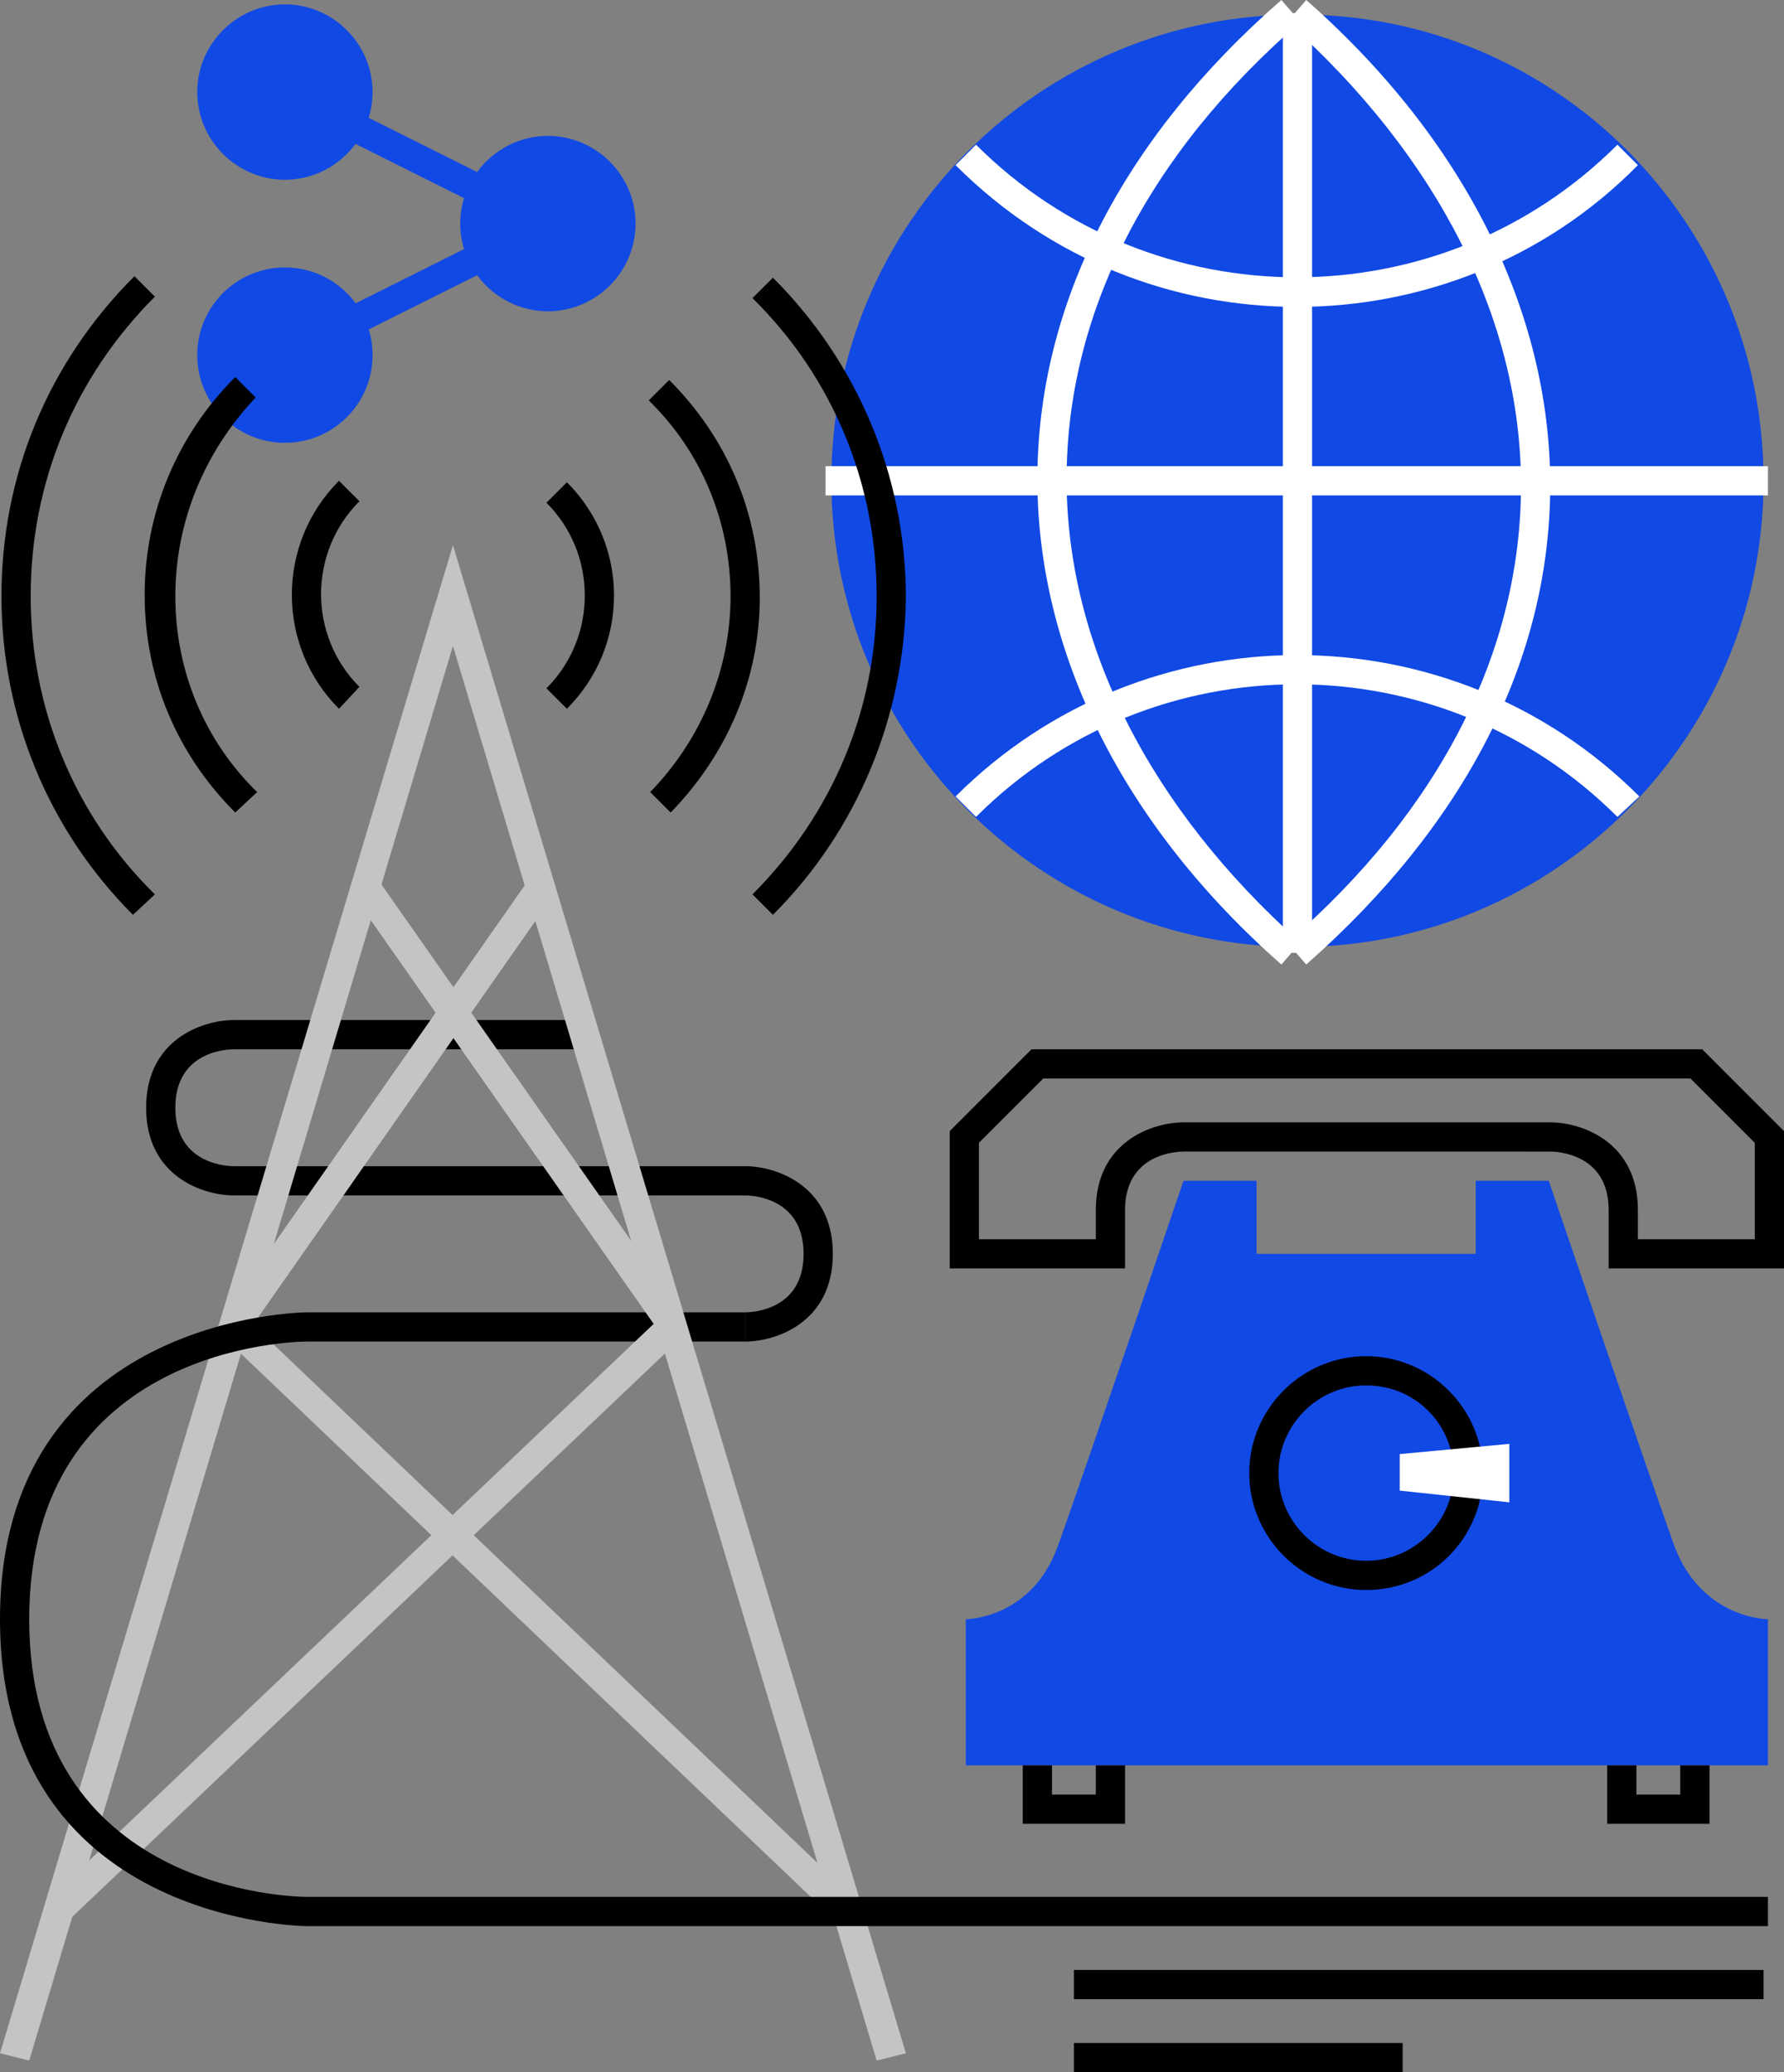 <?xml version="1.0" encoding="utf-8"?>
<!-- Generator: Adobe Illustrator 23.0.1, SVG Export Plug-In . SVG Version: 6.00 Build 0)  -->
<svg version="1.1" id="art" xmlns="http://www.w3.org/2000/svg" xmlns:xlink="http://www.w3.org/1999/xlink" x="0px" y="0px"
	 viewBox="0 0 122.1 141.8" style="enable-background:new 0 0 122.1 141.8;" xml:space="preserve">
<rect x="0" y="0" width="122.1" height="141.8" fill="#808080" stroke="none"/>
<style type="text/css">
	.st0{fill:#1149E4;}
	.st1{fill:#FFFFFF;}
	.st2{fill:#C4C4C4;}
	.st3{fill:none;stroke:#000000;stroke-width:2;stroke-miterlimit:10;}
</style>
<g>
	<path d="M51,91.8l0-2c0.4,0,4-0.1,4-4c0-4-3.8-4-4-4H16c-2.1,0-6-1.3-6-6s3.9-6,6-6h24v2H16c-0.4,0-4,0.1-4,4c0,4,3.8,4,4,4h35
		c2.1,0,6,1.3,6,6S53.1,91.8,51,91.8z"/>
</g>
<g>
	<rect x="21" y="89.8" width="30" height="2"/>
</g>
<g>
	<g>
		<rect x="27.5" y="0.7" transform="matrix(0.447 -0.894 0.894 0.447 6.096 31.46)" class="st0" width="2" height="20.1"/>
	</g>
	<g>
		<path class="st0" d="M25.5,6.3c0,3.3-2.7,6-6,6c-3.3,0-6-2.7-6-6c0-3.3,2.7-6,6-6C22.8,0.3,25.5,3,25.5,6.3z"/>
	</g>
	<g>
		<rect x="18.4" y="18.8" transform="matrix(0.894 -0.447 0.447 0.894 -5.845 14.837)" class="st0" width="20.1" height="2"/>
	</g>
	<g>
		<circle class="st0" cx="19.5" cy="24.3" r="6"/>
	</g>
	<g>
		<path class="st0" d="M43.5,15.3c0,3.3-2.7,6-6,6s-6-2.7-6-6c0-3.3,2.7-6,6-6S43.5,12,43.5,15.3z"/>
	</g>
</g>
<g>
	<g>
		<path class="st0" d="M120.7,32.9c0,17.6-14.3,31.9-31.9,31.9c-17.6,0-31.9-14.3-31.9-31.9c0-17.6,14.3-31.9,31.9-31.9
			C106.4,0.9,120.7,15.2,120.7,32.9z"/>
	</g>
	<g>
		<path class="st1" d="M88.8,21c-8.5,0-16.9-3.2-23.4-9.7l1.4-1.4C78.9,22,98.6,22,110.7,9.9l1.4,1.4C105.7,17.8,97.2,21,88.8,21z"
			/>
	</g>
	<g>
		<path class="st1" d="M110.7,55.9c-12.1-12.1-31.8-12.1-43.9,0l-1.4-1.4c12.9-12.9,33.9-12.9,46.8,0L110.7,55.9z"/>
	</g>
	<g>
		<path class="st1" d="M89.4,66l-1.3-1.5c10.5-9.1,16-20,16-31.3c0-11.3-5.7-22.5-16-31.7L89.4,0c10.8,9.5,16.7,21.3,16.7,33.2
			C106.1,45.1,100.3,56.4,89.4,66z"/>
	</g>
	<g>
		<path class="st1" d="M87.7,66C76.9,56.5,71,44.7,71,32.8C71,20.9,76.8,9.5,87.7,0L89,1.5c-10.5,9.1-16,20-16,31.3
			c0,11.3,5.7,22.5,16,31.7L87.7,66z"/>
	</g>
	<g>
		<rect x="56.5" y="31.9" class="st1" width="64.5" height="2"/>
	</g>
	<g>
		<rect x="87.8" y="0.9" class="st1" width="2" height="64.3"/>
	</g>
</g>
<g>
	<g>
		<polygon class="st2" points="60,141 31,44.2 2,141 0,140.5 31,37.3 62,140.5 		"/>
	</g>
	<g>
		
			<rect x="34.5" y="57.4" transform="matrix(0.819 -0.574 0.574 0.819 -37.023 34.051)" class="st2" width="2" height="36.6"/>
	</g>
	<g>
		<rect x="8.2" y="74.8" transform="matrix(0.573 -0.819 0.819 0.573 -50.759 54.039)" class="st2" width="36.6" height="2"/>
	</g>
	<g>
		<rect x="36" y="81.8" transform="matrix(0.69 -0.724 0.724 0.69 -68.716 61.164)" class="st2" width="2" height="58"/>
	</g>
	<g>
		<rect x="-4" y="109.7" transform="matrix(0.725 -0.689 0.689 0.725 -69.453 47.749)" class="st2" width="58" height="2"/>
	</g>
</g>
<g>
	<path d="M38.8,48.5l-1.4-1.4c3.5-3.5,3.5-9.2,0-12.7l1.4-1.4C43.1,37.3,43.1,44.2,38.8,48.5z"/>
</g>
<g>
	<path d="M23.2,48.5c-4.3-4.3-4.3-11.3,0-15.6l1.4,1.4c-3.5,3.5-3.5,9.2,0,12.7L23.2,48.5z"/>
</g>
<g>
	<path d="M45.9,55.6l-1.4-1.4C48,50.6,50,45.8,50,40.8c0-5.1-2-9.9-5.6-13.4l1.4-1.4c4,4,6.2,9.2,6.2,14.9
		C52,46.4,49.8,51.6,45.9,55.6z"/>
</g>
<g>
	<path d="M16.1,55.6c-4-4-6.2-9.2-6.2-14.9c0-5.6,2.2-10.9,6.2-14.9l1.4,1.4C14,30.9,12,35.7,12,40.8c0,5.1,2,9.9,5.6,13.4
		L16.1,55.6z"/>
</g>
<g>
	<path d="M52.9,62.6l-1.4-1.4c5.5-5.5,8.5-12.7,8.5-20.4c0-7.7-3-15-8.5-20.4l1.4-1.4c5.8,5.8,9.1,13.6,9.1,21.9
		C61.9,49,58.7,56.8,52.9,62.6z"/>
</g>
<g>
	<path d="M9.1,62.6C3.3,56.8,0.1,49,0.1,40.8c0-8.3,3.2-16,9.1-21.9l1.4,1.4C5.1,25.8,2.1,33,2.1,40.8c0,7.7,3,15,8.5,20.4L9.1,62.6
		z"/>
</g>
<g>
	<path class="st0" d="M114.6,105.8c-1.8-5-8.6-25-8.6-25h-5v5h-7.2H86v-5h-5c0,0-6.8,20-8.6,25c-1.8,5-6.3,5-6.3,5v10H121l0-10
		C121,110.8,116.5,110.8,114.6,105.8L114.6,105.8z"/>
</g>
<g>
	<polygon points="77,124.8 70,124.8 70,120.8 72,120.8 72,122.8 75,122.8 75,120.8 77,120.8 	"/>
</g>
<g>
	<polygon points="117,124.8 110,124.8 110,120.8 112,120.8 112,122.8 115,122.8 115,120.8 117,120.8 	"/>
</g>
<g>
	<path d="M122.1,86.8h-12v-4c0-4-3.8-4-4-4H81c-0.4,0-4,0.1-4,4v4H65v-9.4l5.6-5.6h45.9l5.6,5.6V86.8z M112.1,84.8h8v-6.6l-4.4-4.4
		H71.4L67,78.2v6.6h8v-2c0-4.7,3.9-6,6-6h25.1c2.1,0,6,1.3,6,6V84.8z"/>
</g>
<g>
	<path d="M93.5,108.8c-4.4,0-8-3.6-8-8s3.6-8,8-8c4.4,0,8,3.6,8,8S98,108.8,93.5,108.8z M93.5,94.8c-3.3,0-6,2.7-6,6s2.7,6,6,6
		c3.3,0,6-2.7,6-6S96.9,94.8,93.5,94.8z"/>
</g>
<g>
	<polygon class="st1" points="103.3,102.8 95.8,102 95.8,99.5 103.3,98.8 	"/>
</g>
<g>
	<path class="st3" d="M51,90.8"/>
</g>
<g>
	<path d="M121,131.8H21c-0.2,0-21-0.2-21-21s20.8-21,21-21l0,2c-0.8,0-19,0.3-19,19s18.2,19,19,19h100V131.8z"/>
</g>
<g>
	<rect x="73.5" y="134.8" width="47.2" height="2"/>
</g>
<g>
	<rect x="73.5" y="139.8" width="22.5" height="2"/>
</g>
</svg>
